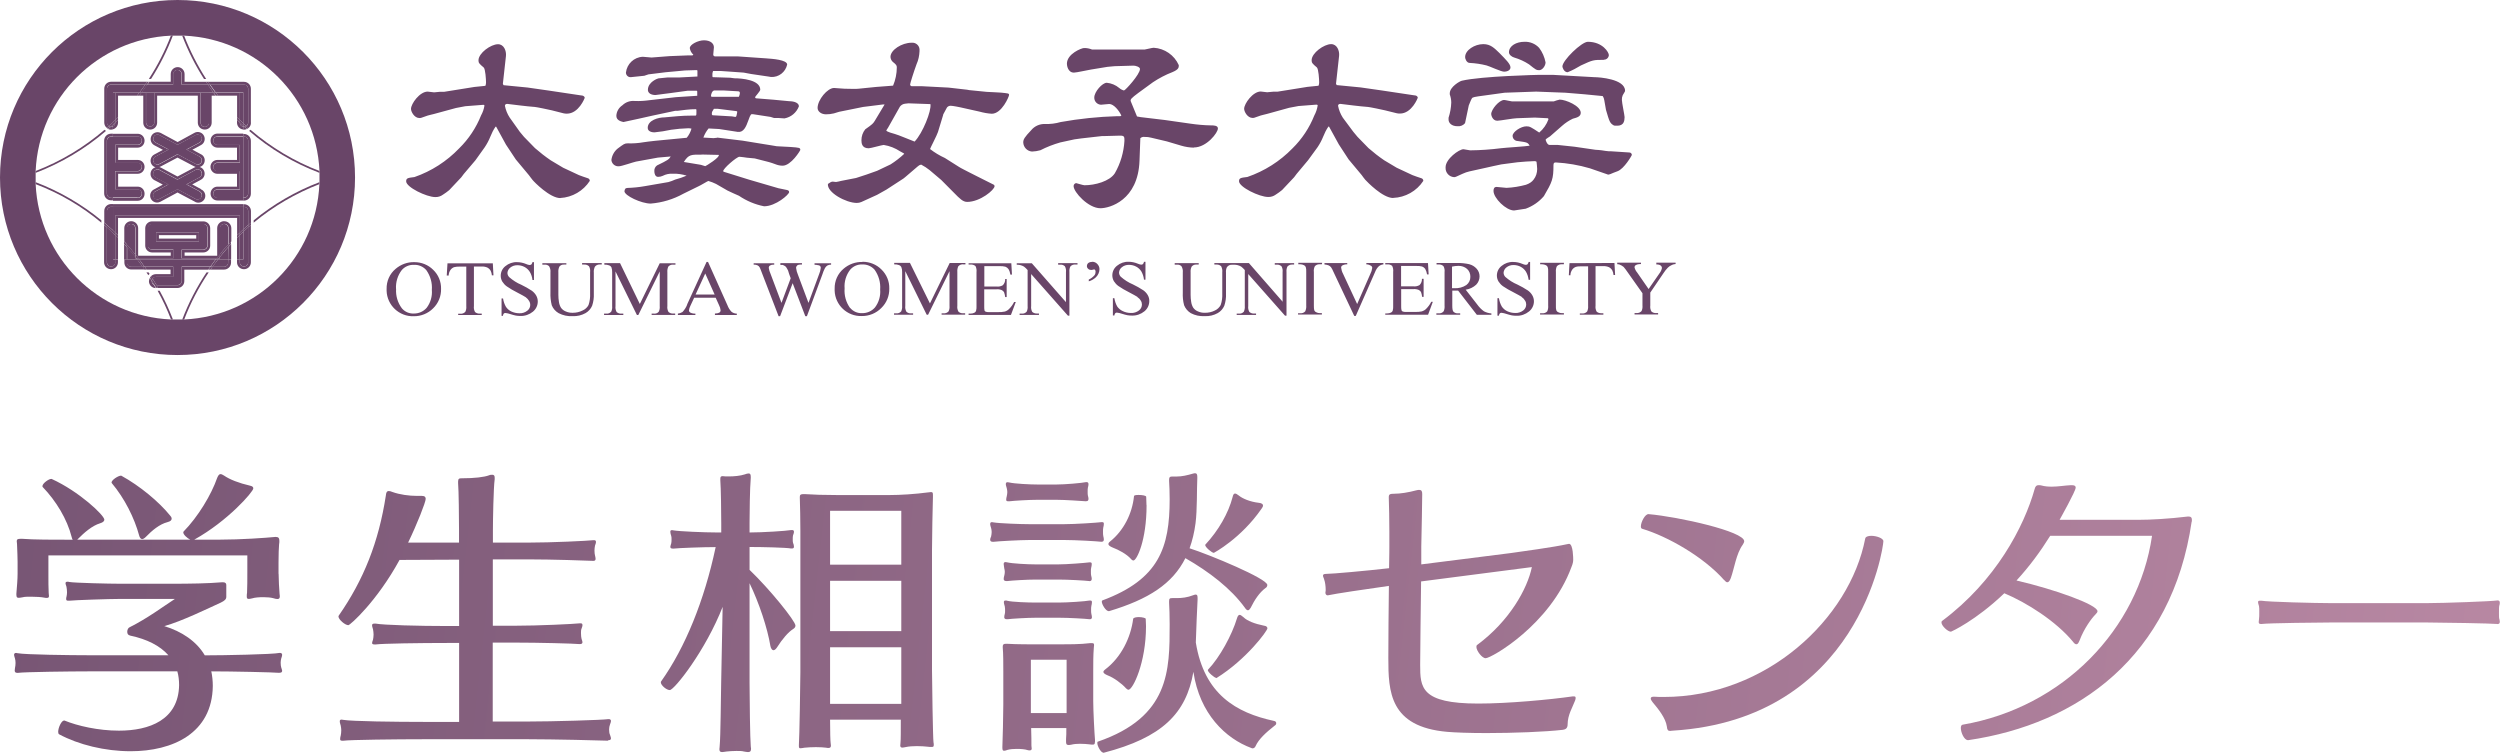 <?xml version="1.0" encoding="UTF-8"?><svg id="b" xmlns="http://www.w3.org/2000/svg" xmlns:xlink="http://www.w3.org/1999/xlink" viewBox="0 0 268.56 80.85"><defs><linearGradient id="d" x1="-3.2" y1="63.45" x2="283.39" y2="95.09" gradientUnits="userSpaceOnUse"><stop offset="0" stop-color="#775574"/><stop offset=".99" stop-color="#bb8aa5"/></linearGradient><linearGradient id="e" x1="-2.82" y1="60.03" x2="283.76" y2="91.67" xlink:href="#d"/><linearGradient id="f" x1="-2.46" y1="56.76" x2="284.12" y2="88.41" xlink:href="#d"/><linearGradient id="g" x1="-1.98" y1="52.47" x2="284.6" y2="84.12" xlink:href="#d"/><linearGradient id="h" x1="-1.54" y1="48.45" x2="285.04" y2="80.1" xlink:href="#d"/><linearGradient id="i" x1="-1.37" y1="46.88" x2="285.21" y2="78.52" xlink:href="#d"/><linearGradient id="j" x1="-.8" y1="41.77" x2="285.78" y2="73.41" xlink:href="#d"/><linearGradient id="k" x1="-.33" y1="37.51" x2="286.25" y2="69.15" xlink:href="#d"/></defs><g id="c"><g style="isolation:isolate;"><path d="M30.03,72.28c-.54-.06-5.18-.16-7.33-.16,.1,.48,.16,1.02,.16,1.57-.06,5.09-4.32,7.01-8.83,7.01-2.75,0-5.6-.7-7.68-1.82-.06-.03-.1-.13-.1-.26,0-.45,.35-1.22,.64-1.22h.03c1.41,.58,3.65,1.09,5.86,1.09,3.26,0,6.4-1.15,6.46-4.9,0-.51-.06-1.02-.19-1.47H9.52c-1.79,0-6.88,.06-7.58,.16h-.1c-.19,0-.26-.1-.26-.26,0-.06,.03-.16,.03-.26,.03-.13,.06-.35,.06-.54s-.03-.38-.06-.48c-.03-.13-.1-.29-.1-.38,0-.13,.06-.22,.22-.22,.03,0,.1,.03,.16,.03,.77,.16,5.79,.22,7.62,.22h8.58c-.9-1.02-2.3-1.73-4.1-2.11-.26-.06-.32-.22-.32-.42s.1-.42,.26-.48c1.92-.96,3.58-2.21,4.86-3.04h-5.89c-1.18,0-4.99,.13-5.44,.19h-.13c-.19,0-.22-.06-.22-.19,0-.06,0-.16,.03-.22,.03-.13,.06-.32,.06-.48,0-.22-.03-.45-.06-.61-.03-.13-.1-.26-.1-.38,0-.1,.06-.16,.22-.16,.03,0,.1,0,.19,.03,.51,.1,4.29,.19,5.5,.19h5.41c2.08,0,3.97-.03,5.5-.16h.1c.26,0,.35,.13,.35,.29v1.28c0,.26-.19,.42-.58,.61-1.34,.61-4.22,2.02-6.08,2.53,1.89,.58,3.46,1.63,4.35,3.14h.16c1.82,0,7.14-.1,7.87-.26h.06c.16,0,.22,.1,.22,.22,0,.1-.06,.26-.1,.38-.03,.13-.06,.29-.06,.45,0,.22,.03,.42,.06,.51,.03,.13,.1,.26,.1,.35,0,.13-.06,.22-.26,.22h-.06Zm-.1-10.62c0,.64,.06,1.54,.1,2.11,0,.1,.03,.19,.03,.26,0,.22-.06,.32-.26,.32-.1,0-.26-.03-.48-.1-.22-.06-.61-.1-1.02-.1-.45,0-.9,.03-1.22,.13-.16,.03-.26,.06-.35,.06-.19,0-.22-.1-.22-.26,0-.13,0-.26,.03-.42,.03-.51,.03-1.5,.03-2.18v-1.82H5.2v1.98c0,.7,0,1.63,.03,2.05,0,.13,.03,.22,.03,.32,0,.13-.03,.22-.22,.22-.1,0-.16,0-.29-.03-.29-.06-.86-.1-1.41-.1-.35,0-.7,0-.9,.06-.19,.03-.32,.06-.42,.06-.19,0-.26-.06-.26-.35v-.1c.06-.74,.13-1.54,.13-2.14v-1.28c0-.48-.03-1.06-.06-1.89,0-.13-.03-.22-.03-.29,0-.22,.06-.29,.42-.29h.16c1.18,.1,3.39,.1,5.44,.1-.06-.06-.1-.19-.13-.32-.48-1.89-1.66-3.84-3.1-5.34-.03-.03-.03-.06-.03-.1,0-.29,.67-.77,.93-.77h.06c2.94,1.34,5.66,3.9,5.66,4.38,0,.13-.13,.29-.45,.38-.86,.26-1.7,.99-2.4,1.7l-.06,.06h12.13c-.32-.16-.74-.54-.74-.77,0-.03,0-.06,.03-.1,1.54-1.57,2.98-3.94,3.62-5.79,.1-.22,.19-.38,.35-.38,.1,0,.22,.06,.38,.16,.61,.42,1.57,.8,2.82,1.09,.26,.06,.32,.16,.32,.29,0,.35-2.72,3.49-6.34,5.5h2.78c2.21,0,4.9-.19,5.92-.29h.06c.29,0,.38,.13,.38,.42,0,.1,0,.22-.03,.38-.03,.42-.06,.99-.06,1.92v1.22Zm-16.9-10.56c1.98,1.09,4.03,2.78,5.25,4.29,.06,.06,.16,.19,.16,.32,0,.16-.1,.29-.45,.38-.86,.22-1.66,.9-2.34,1.6-.16,.16-.29,.22-.38,.22-.16,0-.26-.16-.32-.38-.51-1.89-1.57-4-2.94-5.63t-.03-.06c0-.29,.74-.74,.99-.74h.06Z" style="fill:url(#d);"/><path d="M65.36,79.57c-.64-.03-5.95-.16-8.67-.16h-11.1c-2.98,0-8,.06-8.7,.16h-.13c-.19,0-.22-.06-.22-.19s.03-.26,.06-.35c.03-.16,.06-.35,.06-.58,0-.16-.03-.35-.06-.51-.03-.13-.1-.29-.1-.45,0-.1,.03-.19,.19-.19,.06,0,.13,.03,.19,.03,.86,.16,5.66,.22,8.7,.22h3.74v-8.48h-1.28c-2.88,0-6.98,.06-7.68,.16h-.13c-.19,0-.26-.06-.26-.16s.06-.22,.1-.35c.03-.16,.06-.35,.06-.54s-.03-.42-.06-.58c-.03-.13-.1-.29-.1-.42s.06-.19,.26-.19h.13c.83,.16,4.7,.26,7.68,.26h1.28v-7.13l-6.4,.03c-2.43,4.45-5.31,7.01-5.5,7.01-.35,0-1.06-.61-1.06-.93,0-.03,0-.06,.03-.1,2.69-3.87,4.29-7.9,5.06-12.9,.03-.32,.1-.48,.32-.48,.1,0,.22,.03,.38,.1,.8,.29,1.82,.42,2.62,.42h.54c.32,0,.42,.13,.42,.32,0,.35-.93,2.72-1.89,4.7h5.47v-1.34c0-1.18-.03-4.32-.1-5.06v-.16c0-.32,.13-.35,.38-.35,1.41,0,2.43-.13,2.94-.32,.13-.06,.26-.06,.35-.06,.19,0,.26,.1,.26,.32v.16c-.13,.93-.19,4.45-.19,5.47v1.34h3.74c2.59,0,6.46-.19,7.04-.26h.1c.13,0,.19,.06,.19,.19s-.06,.26-.1,.38c-.03,.16-.06,.35-.06,.54,0,.22,.03,.45,.06,.54,.03,.13,.06,.26,.06,.35,0,.13-.06,.22-.22,.22h-.06c-.61-.03-4.42-.16-6.98-.16h-3.78v7.13h2.3c2.59,0,6.46-.19,7.04-.26h.1c.13,0,.19,.06,.19,.19s-.06,.26-.1,.38c-.06,.13-.06,.32-.06,.48,0,.26,.03,.51,.06,.61,.03,.13,.1,.26,.1,.35,0,.13-.06,.22-.26,.22h-.06c-.61-.06-4.38-.16-6.98-.16h-2.34v8.48h3.68c2.75,0,8.13-.16,8.74-.26h.06c.16,0,.22,.1,.22,.19,0,.13-.06,.26-.1,.38-.06,.16-.1,.35-.1,.54,0,.22,.03,.45,.1,.58,.03,.13,.1,.26,.1,.38,0,.1-.06,.19-.22,.19h-.1Z" style="fill:url(#e);"/><path d="M77.65,65.14c-1.86,4.77-5.22,8.99-5.7,8.99-.35,0-.96-.51-.96-.83,0-.03,0-.06,.03-.1,2.59-3.65,4.64-8.67,5.86-14.43-1.34,0-4.03,.1-4.48,.16h-.13c-.19,0-.26-.06-.26-.19,0-.1,.06-.22,.1-.38,.03-.13,.03-.29,.03-.42s0-.26-.03-.35c-.06-.19-.1-.35-.1-.45,0-.13,.03-.19,.19-.19,.06,0,.13,.03,.19,.03,.54,.1,3.26,.22,4.61,.22h.48v-.93c0-.99-.03-3.9-.1-4.67v-.16c0-.22,.06-.29,.26-.29,.1,0,.19,.03,.32,.03h.32c.58,0,1.25-.06,1.73-.22,.16-.06,.29-.1,.42-.1,.16,0,.22,.1,.22,.38v.1c-.1,1.09-.13,3.94-.13,4.8v1.06h.03c1.34,0,3.9-.16,4.45-.26h.1c.13,0,.19,.06,.19,.19s-.06,.26-.1,.38c-.03,.1-.03,.26-.03,.42s0,.29,.03,.38c.06,.13,.1,.29,.1,.42s-.06,.19-.22,.19h-.1c-.51-.1-3.07-.16-4.42-.16h-.03v2.46c2.18,2.08,4.93,5.5,4.93,5.98,0,.13-.06,.26-.26,.38-.51,.32-1.15,1.06-1.73,1.98-.13,.19-.26,.29-.38,.29s-.26-.16-.32-.45c-.32-1.95-1.22-4.64-2.24-6.75v10.75c0,1.5,.06,6.08,.13,6.78,0,.1,.03,.16,.03,.26,0,.26-.1,.35-.32,.35-.13,0-.26-.03-.45-.06-.19-.06-.48-.06-.8-.06-.38,0-.8,.03-1.06,.06-.22,.03-.38,.06-.48,.06-.22,0-.29-.1-.29-.32,0-.06,.03-.19,.03-.32,.1-.99,.13-5.28,.16-6.75l.16-8.29Zm11.52,12.16c0,1.25,.03,2.34,.06,2.5,0,.1,.03,.19,.03,.29,0,.16-.06,.26-.26,.26-.06,0-.16,0-.26-.03-.22-.03-.64-.06-1.09-.06s-.93,.03-1.22,.06c-.19,.03-.32,.06-.45,.06-.1,0-.16-.03-.16-.22v-.13c.06-.64,.16-6.88,.16-7.81v-15.2c0-.83-.03-3.01-.06-3.55v-.1c0-.22,.1-.29,.38-.29h.16c.93,.06,2.02,.1,3.46,.1h5.63c1.18,0,2.75-.1,4.19-.29,.1,0,.19-.03,.26-.03,.19,0,.22,.06,.22,.32v.22c-.03,.77-.1,4.61-.1,5.66v12.96c0,1.02,.1,7.39,.16,7.71,.03,.13,.03,.22,.03,.29,0,.19-.06,.22-.22,.22-.13,0-.29,0-.48-.03-.26-.03-.67-.06-1.12-.06-.42,0-.86,.03-1.18,.1-.16,.03-.29,.06-.38,.06-.16,0-.22-.1-.22-.22,0-.1,.03-.22,.03-.38,.03-.22,.03-1.25,.03-2.4h-7.62Zm7.65-22.43h-7.65v5.79h7.65v-5.79Zm0,7.52h-7.65v5.41h7.65v-5.41Zm0,7.14h-7.65v6.08h7.65v-6.08Z" style="fill:url(#f);"/><path d="M118.32,58.2c-.51-.06-2.78-.19-3.97-.19h-3.78c-.93,0-3.36,.13-3.81,.19h-.13c-.19,0-.26-.1-.26-.22s.06-.26,.1-.35c.03-.16,.06-.32,.06-.48s-.03-.32-.06-.42c-.03-.13-.1-.29-.1-.42s.03-.22,.19-.22c.06,0,.13,.03,.19,.03,.54,.1,2.88,.19,3.84,.19h3.71c1.18,0,3.58-.16,4.03-.22h.06c.16,0,.19,.06,.19,.19s-.03,.26-.06,.38c-.03,.1-.03,.29-.03,.45,0,.19,0,.38,.03,.48,.03,.13,.06,.26,.06,.35,0,.16-.06,.26-.26,.26h-.03Zm-.7,21.5c0,.22-.06,.29-.22,.29-.1,0-.22,0-.38-.03-.22-.03-.64-.06-1.02-.06-.32,0-.67,.03-.93,.1-.13,.03-.22,.03-.29,.03-.22,0-.26-.13-.26-.35v-.29c.03-.26,.03-.7,.03-1.18h-3.78c.03,.77,.03,1.54,.03,1.89,0,.13,.03,.22,.03,.29,0,.13-.03,.22-.22,.22-.06,0-.13,0-.22-.03-.29-.1-.74-.13-1.18-.13-.35,0-.7,.03-.96,.1-.16,.06-.29,.1-.38,.1-.13,0-.19-.06-.19-.32v-.1c.03-.64,.1-3.39,.1-4.54v-3.58c0-.7,0-1.92-.06-2.56v-.1c0-.22,.1-.29,.32-.29h.19c.9,.06,2.59,.06,3.68,.06h1.76c1.02,0,2.43,0,3.42-.13h.22c.16,0,.22,.03,.22,.22,0,.1-.03,.19-.03,.32-.06,.77-.06,1.57-.06,2.43v3.26c0,.99,.13,3.52,.19,4.16v.22Zm-.61-17.28c-.48-.06-2.3-.16-3.3-.16h-2.46c-.9,0-2.59,.1-3.04,.16h-.1c-.22,0-.29-.1-.29-.22s.03-.26,.06-.35c.03-.13,.06-.26,.06-.42,0-.13-.03-.26-.06-.38,0-.13-.06-.29-.06-.45,0-.13,.03-.22,.22-.22,.03,0,.1,.03,.16,.03,.51,.13,2.21,.22,3.07,.22h2.4c.96,0,2.91-.16,3.36-.22h.06c.16,0,.19,.06,.19,.19s-.03,.26-.06,.38c-.03,.1-.03,.26-.03,.42,0,.19,0,.35,.03,.45,.03,.1,.06,.22,.06,.32,0,.16-.06,.26-.26,.26h-.03Zm.03,4.1c-.48-.06-2.27-.16-3.26-.16h-2.5c-.9,0-2.59,.1-3.04,.16h-.1c-.19,0-.26-.1-.26-.22s.03-.26,.06-.35c.03-.1,.03-.22,.03-.35s0-.29-.03-.45c-.03-.13-.1-.32-.1-.45s.03-.19,.19-.19c.06,0,.13,0,.19,.03,.51,.13,2.21,.19,3.07,.19h2.43c.96,0,2.88-.13,3.33-.22h.06c.16,0,.19,.06,.19,.19s-.03,.26-.06,.38c-.03,.1-.03,.29-.03,.45s0,.32,.03,.42c.03,.13,.06,.26,.06,.35,0,.13-.06,.22-.22,.22h-.06Zm-.38-12.67c-.48-.03-2.21-.16-3.2-.16h-1.98c-.93,0-2.59,.1-3.04,.16h-.13c-.19,0-.22-.06-.22-.19,0-.1,.03-.22,.06-.35,.03-.16,.06-.29,.06-.45,0-.13-.03-.29-.06-.42-.03-.13-.1-.29-.1-.42s.03-.22,.19-.22c.06,0,.13,.03,.19,.03,.51,.13,2.21,.22,3.07,.22h1.95c.93,0,2.78-.16,3.23-.26h.06c.13,0,.19,.1,.19,.22s-.03,.26-.06,.35c-.03,.1-.03,.29-.03,.45,0,.19,0,.35,.03,.45,.03,.1,.06,.22,.06,.32,0,.16-.06,.26-.22,.26h-.06Zm-2.08,17.02h-3.84v5.73h3.84v-5.73Zm3.94,9.98c-.26,0-.64-.7-.64-1.02,0-.1,0-.13,.06-.16,7.71-2.66,7.71-7.65,7.71-12.61,0-.93-.03-1.79-.06-2.3v-.16c0-.29,.06-.35,.35-.35h.48c.54,0,1.12-.06,1.79-.32,.1-.03,.16-.06,.22-.06,.19,0,.22,.13,.22,.38v.16c-.06,1.02-.13,2.94-.19,4.61,.9,5.57,4.35,7.55,8.38,8.42,.19,.03,.26,.13,.26,.26,0,.06-.03,.16-.13,.22-1.02,.8-1.76,1.5-2.08,2.21-.06,.16-.19,.26-.32,.26-.03,0-.1,0-.13-.03-2.78-1.02-5.57-3.68-6.24-8.19-.77,4.48-3.36,7.07-9.66,8.7h-.03Zm.58-15.2c-.32,0-.74-.74-.74-1.02,0-.06,.03-.13,.06-.13,6.11-2.27,7.23-5.7,7.23-10.88,0-.74-.03-1.44-.06-1.95v-.13c0-.29,.1-.35,.35-.35h.48c.54,0,1.12-.13,1.76-.32,.1-.03,.16-.03,.22-.03,.16,0,.22,.13,.22,.38v.16c-.06,1.12,0,3.36-.19,4.83-.13,.99-.35,1.89-.64,2.69,2.18,.7,8.35,3.26,8.35,3.94,0,.13-.06,.26-.22,.35-.61,.45-1.15,1.25-1.57,2.11-.1,.16-.19,.26-.29,.26s-.22-.1-.32-.26c-1.5-2.08-3.84-3.87-6.4-5.34-1.38,2.75-3.94,4.42-8.22,5.7h-.03Zm1.86,8.29c-.48-.54-1.34-1.15-1.95-1.38-.32-.13-.48-.26-.48-.38,0-.06,.06-.16,.19-.26,1.73-1.31,2.75-3.42,3.01-5.44,.03-.13,.32-.19,.61-.19,.35,0,.74,.1,.74,.19,0,.26,.03,.54,.03,.8,0,3.9-1.41,6.82-1.89,6.82-.06,0-.16-.06-.26-.16Zm2.21-19.68c0,3.81-1.06,5.95-1.41,5.95-.06,0-.16-.03-.26-.16-.48-.54-1.34-.99-1.95-1.22-.32-.13-.48-.26-.48-.38,0-.1,.06-.19,.19-.29,1.44-1.15,2.37-2.98,2.56-4.86,0-.1,.22-.13,.48-.13,.38,0,.8,.06,.83,.19,0,.29,.03,.58,.03,.9Zm6.3,4.26c1.44-1.54,2.5-3.42,2.94-5.12,.06-.26,.13-.38,.26-.38,.1,0,.22,.06,.42,.22,.38,.32,1.22,.67,2.11,.77,.35,.03,.48,.16,.48,.29,0,.1-.06,.22-.16,.35-2.21,3.2-5.12,4.74-5.12,4.74-.22,0-.93-.61-.93-.83v-.03Zm1.18,14.3c-.19,0-.9-.61-.9-.83,0-.03,.03-.06,.03-.06,1.25-1.31,2.56-3.71,3.1-5.5,.06-.22,.16-.38,.29-.38,.1,0,.22,.1,.42,.26,.38,.38,1.18,.7,2.18,.9,.29,.03,.38,.16,.38,.29,0,.26-2.24,3.33-5.47,5.34h-.03Z" style="fill:url(#g);"/><path d="M169.07,74.81c.13,0,.19,.03,.19,.16,0,.06,0,.16-.06,.29-.26,.7-.8,1.54-.8,2.56,0,.45-.26,.54-.51,.58-1.89,.22-5.34,.35-8.22,.35-1.79,0-3.39-.06-4.19-.13-6.21-.54-6.34-4.32-6.34-7.94,0-2.08,.03-5.22,.06-7.74-2.5,.35-5.89,.86-6.43,.99-.06,0-.1,.03-.13,.03-.19,0-.26-.16-.26-.29,0-.1,.03-.16,.03-.22v-.13c0-.32-.06-.8-.16-1.06-.03-.16-.13-.29-.13-.42s.1-.19,.35-.19c.64,0,4.22-.32,6.75-.61,.03-1.38,.03-2.3,.03-2.3v-1.6c0-1.41-.03-2.66-.06-3.65v-.1c0-.29,.13-.35,.58-.35,.64,0,1.5-.13,2.43-.38,.1-.03,.19-.03,.26-.03,.26,0,.32,.16,.32,.45,0,1.28-.06,3.33-.1,5.63v1.92l9.63-1.22c.93-.13,4.67-.64,6.08-.96,.06,0,.13-.03,.16-.03,.45,0,.45,1.6,.45,1.7,0,.19-.03,.42-.19,.8-2.27,6.18-8.61,9.79-9.22,9.79-.38,0-.99-.8-.99-1.22,0-.1,.03-.19,.1-.22,3.46-2.56,5.38-6.02,5.86-8.35l-11.9,1.54c-.03,3.07-.1,7.2-.1,8.96,0,2.43,.06,4.16,6.24,4.16,3.23,0,7.68-.42,10.14-.77h.13Z" style="fill:url(#h);"/><path d="M185.2,62.3c-2.18-2.46-6.02-4.67-8.8-5.5-.1-.03-.13-.13-.13-.26,0-.45,.45-1.34,.83-1.31,3.26,.29,10.27,1.86,10.27,2.91,0,.1-.06,.22-.16,.38-.7,.96-.9,2.53-1.28,3.58-.13,.35-.26,.45-.38,.45s-.22-.13-.35-.26Zm-7.55,12.54c.35,.03,.74,.03,1.09,.03,11.01,0,19.97-8.42,21.63-17.02,.03-.19,.32-.29,.64-.29,.58,0,1.31,.26,1.31,.58,0,.67-2.62,19.1-22.62,20.35-.13,0-.22,.03-.29,.03-.22,0-.32-.1-.35-.48-.13-.9-.9-1.86-1.54-2.62-.13-.16-.19-.29-.19-.38,0-.13,.1-.19,.26-.19h.06Z" style="fill:url(#i);"/><path d="M235.44,56.02c-2.11,14.49-12.19,21.76-24,23.49h-.03c-.42,0-.77-.83-.77-1.31,0-.19,.06-.32,.19-.35,10.78-1.86,18.88-10.24,20.35-20.29h-10.94c-1.06,1.7-2.24,3.3-3.62,4.8,4.03,.93,8.7,2.59,8.7,3.3,0,.1-.06,.19-.22,.35-.42,.42-1.22,1.5-1.7,2.78-.13,.32-.22,.42-.35,.42s-.26-.13-.35-.26c-1.82-2.21-4.99-4.22-7.39-5.22-3.07,2.94-5.7,4.13-5.73,4.13-.35,0-1.02-.64-1.02-.99,0-.1,.03-.16,.1-.19,5.73-4.29,8.77-10.08,9.92-14.18,.06-.22,.16-.38,.42-.38,.1,0,.19,0,.29,.03,.35,.1,.74,.13,1.12,.13,.7,0,1.41-.13,2.05-.16h.1c.32,0,.42,.1,.42,.26,0,.38-1.66,3.33-1.73,3.46h8.54c1.18,0,3.14-.1,5.22-.35h.1c.32,0,.35,.19,.35,.35v.19Z" style="fill:url(#j);"/><path d="M268.27,67.03c-.58-.06-6.05-.16-7.52-.16h-10.43c-.9,0-6.69,.06-7.36,.16h-.1c-.19,0-.22-.1-.22-.22,0-.1,.03-.19,.03-.29,.03-.13,.03-.48,.03-.8,0-.26,0-.48-.03-.61-.03-.13-.1-.29-.1-.42,0-.1,.03-.16,.19-.16h.16c.7,.13,5.86,.26,7.42,.26h10.4c1.7,0,6.98-.19,7.55-.29h.03c.16,0,.22,.1,.22,.26,0,.1-.03,.22-.06,.32-.03,.06-.03,.45-.03,.8,0,.26,0,.51,.03,.58,.03,.1,.06,.22,.06,.32,0,.16-.06,.26-.26,.26h-.03Z" style="fill:url(#k);"/></g><g><path d="M27.25,23.67v.25c2.11-1.75,4.5-3.15,7.06-4.14v-.21h0c-2.56,.98-4.94,2.36-7.06,4.1Z" style="fill:#694568;"/><path d="M22.19,29.26c-1.06,1.59-1.94,3.29-2.62,5.08h.21c.68-1.79,1.57-3.49,2.64-5.08h-.23Z" style="fill:#694568;"/><path d="M16.22,8.49c.94-1.47,1.73-3.03,2.35-4.67h-.21c-.62,1.63-1.42,3.19-2.37,4.66h.23Z" style="fill:#694568;"/><path d="M11.23,13.94c-2.2,1.89-4.7,3.39-7.4,4.43v.2c2.76-1.06,5.32-2.58,7.56-4.51-.06-.03-.11-.07-.16-.12Z" style="fill:#694568;"/><path d="M10.89,23.67c-2.12-1.74-4.5-3.12-7.06-4.1v.21c2.57,.98,4.95,2.38,7.06,4.14v-.25Z" style="fill:#694568;"/><path d="M16.93,31.23c.55,.99,1.03,2.02,1.44,3.09h.21c-.41-1.06-.88-2.09-1.43-3.09h-.22Z" style="fill:#694568;"/><path d="M15.96,29.26h-.23c.07,.1,.14,.2,.2,.3,.04-.05,.09-.1,.14-.14l-.11-.16Z" style="fill:#694568;"/><path d="M21.92,8.49h.23c-.95-1.47-1.74-3.03-2.37-4.66h-.21c.62,1.63,1.41,3.19,2.35,4.66Z" style="fill:#694568;"/><path d="M26.76,14.06c2.24,1.94,4.8,3.46,7.56,4.51h0v-.2c-2.71-1.04-5.21-2.54-7.41-4.43-.05,.04-.1,.08-.15,.12Z" style="fill:#694568;"/><path d="M19.07,0C8.54,0,0,8.54,0,19.07s8.54,19.07,19.07,19.07,19.07-8.54,19.07-19.07S29.61,0,19.07,0h0Zm15.24,19.78c-.35,7.88-6.65,14.18-14.53,14.54h-1.41c-7.88-.35-14.18-6.66-14.54-14.54v-.21h0v-1.2c.35-7.88,6.66-14.19,14.54-14.54h1.41c7.88,.35,14.18,6.66,14.54,14.54v1.2c0,.07,0,.14,0,.21h0Z" style="fill:#694568;"/><path d="M12.14,9.93h2.86c.2-.28,.41-.56,.6-.84h-3.66c-.25,0-.45,.2-.45,.45h0v3.65c0,.15,.08,.29,.21,.37l.44-.42v-3.2Z" style="fill:#694568;"/><path d="M22.82,28.66h1.24c.25,0,.45-.2,.45-.45h0v-.34h-1.09c-.2,.26-.4,.52-.59,.78Z" style="fill:#694568;"/><path d="M26.13,27.87h-.37v.3c0,.25,.2,.45,.45,.45s.45-.2,.45-.45v-3.76l-.52,.48v2.97Z" style="fill:#694568;"/><path d="M14.96,27.87c.2,.26,.39,.52,.56,.78h3.09v1.08h-1.86c-.15,0-.28,.08-.36,.2,.14,.23,.29,.46,.42,.69h2.26c.25,0,.45-.2,.45-.45h0v-1.53h3.08c.19-.27,.38-.52,.56-.78H14.96Z" style="fill:#694568;"/><path d="M11.49,22.67v1.51c.22,.19,.43,.38,.65,.56v-2.52h-.2c-.25,0-.45,.2-.45,.45Z" style="fill:#694568;"/><path d="M11.89,13.62h.04c.07,0,.14-.02,.2-.05v-.19c-.08,.08-.16,.16-.24,.24Z" style="fill:#694568;"/><path d="M11.49,15.12v5.68c0,.25,.2,.45,.45,.45h.2v-6.57h-.2c-.25,0-.45,.2-.45,.45h0Z" style="fill:#694568;"/><path d="M26.13,13.61s.05,0,.08,0h.05l-.12-.12v.12Z" style="fill:#694568;"/><path d="M26.66,20.79v-5.68c0-.25-.2-.45-.45-.45h-.08v6.57h.08c.25,0,.45-.2,.45-.45h0Z" style="fill:#694568;"/><path d="M26.66,24.18v-1.51c0-.25-.2-.45-.45-.45h-.08v2.42c.17-.16,.35-.32,.52-.47Z" style="fill:#694568;"/><path d="M22.92,9.93c-.21-.28-.4-.56-.6-.84h-2.82v-1.13c0-.25-.2-.45-.45-.45s-.45,.2-.45,.45v1.13h-2.81c-.19,.28-.39,.56-.59,.84h7.71Z" style="fill:#694568;"/><path d="M26.13,9.93v3.31l.32,.3c.13-.08,.2-.22,.2-.37v-3.65c0-.25-.2-.45-.45-.45h-3.64c.19,.28,.39,.56,.6,.84h2.96Z" style="fill:#694568;"/><path d="M12.14,25.02l-.65-.6v3.76c0,.25,.2,.45,.45,.45,.25,0,.45-.2,.45-.45v-.3h-.24v-2.86Z" style="fill:#694568;"/><path d="M13.63,27.87v.34c0,.25,.2,.45,.45,.45h1.24c-.19-.27-.39-.52-.56-.78h-1.12Z" style="fill:#694568;"/><path d="M16.31,30.19c0,.17,.1,.33,.26,.4l-.25-.42v.02Z" style="fill:#694568;"/><path d="M23.18,27.87c-.2,.26-.39,.52-.56,.78h.23c.19-.27,.39-.52,.56-.78h-.23Z" style="fill:#694568;"/><path d="M26.13,24.9l.52-.48v-.24c-.17,.15-.35,.3-.52,.47v.25Z" style="fill:#694568;"/><path d="M15.24,9.93c.2-.28,.4-.56,.59-.84h-.23c-.19,.28-.39,.56-.6,.84h.24Z" style="fill:#694568;"/><path d="M12.14,13.13l-.44,.42c.06,.04,.13,.06,.2,.07,.08-.08,.16-.16,.24-.23v-.26Z" style="fill:#694568;"/><path d="M14.73,27.87c.2,.26,.4,.52,.56,.78h.23c-.19-.27-.39-.52-.56-.78h-.23Z" style="fill:#694568;"/><path d="M12.14,24.76c-.21-.2-.43-.39-.65-.56v.24l.65,.6v-.28Z" style="fill:#694568;"/><path d="M16.32,30.17l.25,.42c.06,.03,.12,.04,.19,.05h.06c-.14-.24-.28-.46-.42-.69-.05,.07-.08,.15-.08,.23Z" style="fill:#694568;"/><path d="M22.92,9.93h.21c-.21-.28-.41-.56-.6-.84h-.23c.22,.28,.41,.56,.62,.84Z" style="fill:#694568;"/><path d="M26.13,13.5l.12,.12c.07,0,.14-.03,.2-.07l-.32-.3v.26Z" style="fill:#694568;"/><path d="M12.14,9.93v3.2l.24-.24v-2.91h2.57l.04-.05h-2.86Z" style="fill:#694568;"/><path d="M23.62,27.77h-.12l-.08,.11h1.09v-1.33c-.3,.34-.6,.7-.89,1.06v.16Z" style="fill:#694568;"/><path d="M26.13,24.9l-.37,.35v2.62h.37v-2.97Z" style="fill:#694568;"/><path d="M21.44,20.57l-1.42-.76,1.42-.76c.1-.06,.18-.15,.21-.27,.07-.23-.06-.49-.29-.56,0,0,0,0-.01,0l-.15-.04-.19,.07-1.95,1.05-1.94-1.04-.09-.03-.11-.04-.15,.04c-.11,.04-.21,.11-.27,.22-.03,.06-.05,.14-.05,.21,0,.04,0,.09,0,.13,.03,.11,.11,.21,.22,.27l1.42,.76-1.42,.76c-.11,.06-.19,.15-.22,.27,0,.04,0,.09,0,.13,0,.07,.02,.14,.05,.21,.06,.11,.15,.19,.27,.22,.11,.03,.24,.02,.34-.03l1.96-1.04,1.95,1.04c.22,.11,.49,.03,.6-.19,.06-.1,.07-.23,.03-.34-.03-.11-.11-.21-.21-.27Z" style="fill:#694568;"/><path d="M24.07,24.06c-.25,0-.45,.2-.45,.45,0,0,0,0,0,0v2.82c.29-.36,.56-.7,.89-1.04v-1.78c0-.25-.19-.45-.44-.45,0,0,0,0,0,0Z" style="fill:#694568;"/><path d="M23.36,14.67c-.25,0-.45,.2-.45,.45,0,.25,.2,.45,.45,.45h2.4v1.93h-2.4c-.25,0-.45,.2-.45,.45s.2,.45,.45,.45h2.4v1.97h-2.4c-.25,0-.45,.2-.45,.45s.2,.45,.45,.45h2.77v-6.58h-2.77Z" style="fill:#694568;"/><path d="M25.76,13.15v.03c0,.21,.16,.4,.37,.43v-.11l-.37-.35Z" style="fill:#694568;"/><path d="M14.78,21.24c.25,0,.45-.2,.45-.45s-.2-.45-.45-.45h-2.4v-1.97h2.4c.25,0,.45-.2,.45-.45,0-.25-.2-.45-.45-.45h-2.4v-1.92h2.4c.25,0,.45-.2,.45-.45,0-.25-.2-.45-.45-.45h-2.65v6.57h2.65Z" style="fill:#694568;"/><path d="M23.18,27.87l.08-.11h-3.75v-.95h2.31c.25,0,.45-.2,.45-.45h0v-1.86c0-.25-.2-.45-.45-.45h-5.5c-.25,0-.45,.19-.45,.44,0,0,0,0,0,0v1.86c0,.25,.2,.45,.45,.45,0,0,0,0,0,0h2.3v.95h-3.74l.08,.11h8.22Zm-6.41-1.92v-.99h4.6v.99h-4.6Z" style="fill:#694568;"/><path d="M15.19,9.98h.5v3.2c.03,.25,.25,.43,.5,.4,.21-.02,.37-.19,.4-.4v-3.2h4.97v3.2c0,.25,.2,.45,.45,.45s.45-.2,.45-.45v-3.2h.51l-.04-.05h-7.69l-.05,.05Z" style="fill:#694568;"/><path d="M12.14,13.58c.15-.08,.24-.23,.24-.39v-.03l-.24,.24v.19Z" style="fill:#694568;"/><path d="M14.52,24.51c0-.25-.2-.45-.45-.45-.25,0-.45,.2-.45,.45h0v1.76c.3,.34,.6,.68,.89,1.04v-2.8Z" style="fill:#694568;"/><path d="M12.38,25v-1.86h13.38v1.86l.37-.35v-2.42H12.14v2.53l.24,.24Z" style="fill:#694568;"/><path d="M16.93,17.69l.19-.08,1.94-1.04,1.95,1.04,.08,.04,.1,.04,.15-.04c.24-.07,.38-.31,.31-.55,0,0,0,0,0-.01-.03-.11-.11-.21-.21-.27l-1.42-.76,1.43-.76c.1-.06,.18-.15,.21-.27,.08-.23-.05-.49-.29-.56,0,0,0,0-.01,0-.11-.03-.23-.02-.34,.03l-1.95,1.05-1.94-1.04c-.22-.12-.49-.04-.61,.18-.03,.07-.05,.14-.05,.21,0,.04,0,.09,0,.13,.04,.11,.12,.21,.22,.27l1.42,.76-1.42,.76c-.15,.08-.24,.23-.24,.39,0,.07,.02,.14,.05,.21,.06,.11,.16,.19,.27,.22l.15,.04Z" style="fill:#694568;"/><path d="M25.76,9.98v2.91l.37,.35v-3.31h-3l.04,.05h2.59Z" style="fill:#694568;"/><path d="M12.14,27.87h.24v-2.62l-.24-.23v2.86Z" style="fill:#694568;"/><path d="M14.67,27.77h-.12v-.16c-.29-.36-.56-.71-.89-1.06v1.33h1.07l-.06-.11Z" style="fill:#694568;"/><path d="M26.13,24.65l-.37,.35v.25l.37-.35v-.25Z" style="fill:#694568;"/><path d="M23.42,27.87l.08-.11h-.24l-.08,.11h.24Z" style="fill:#694568;"/><path d="M23.62,27.61c.29-.36,.56-.72,.89-1.06v-.28c-.3,.34-.6,.68-.89,1.04v.3Z" style="fill:#694568;"/><path d="M12.14,13.13v.26l.24-.24v-.26l-.24,.24Z" style="fill:#694568;"/><path d="M14.99,9.93l-.04,.05h.24l.05-.05h-.24Z" style="fill:#694568;"/><path d="M12.14,25.02l.24,.23v-.25l-.24-.24v.26Z" style="fill:#694568;"/><path d="M14.52,27.31c-.29-.36-.56-.7-.89-1.04v.28c.3,.35,.6,.7,.89,1.06v-.3Z" style="fill:#694568;"/><path d="M14.73,27.87h.24l-.08-.11h-.21l.06,.11Z" style="fill:#694568;"/><path d="M26.13,13.24l-.37-.35v.26l.37,.35v-.26Z" style="fill:#694568;"/><path d="M23.2,9.98l-.06-.05h-.24l.04,.05h.26Z" style="fill:#694568;"/><path d="M11.49,13.18v-3.65c0-.25,.2-.45,.45-.45h3.66l.21-.3h-3.87c-.41,0-.74,.33-.74,.74h0v3.65c0,.22,.1,.43,.27,.56l.24-.2c-.13-.08-.21-.21-.21-.36Z" style="fill:#694568;"/><path d="M26.66,28.18c0,.25-.2,.45-.45,.45s-.45-.2-.45-.45v-.3h-.3v.3c0,.41,.33,.74,.75,.74,.41,0,.74-.33,.74-.74v-4.01l-.3,.25v3.76Z" style="fill:#694568;"/><path d="M24.51,28.21c0,.25-.2,.45-.45,.45h-1.24l-.2,.3h1.44c.41,0,.75-.32,.76-.73,0,0,0-.01,0-.02v-.34h-.3l-.02,.34Z" style="fill:#694568;"/><path d="M26.21,22.23c.25,0,.45,.2,.45,.45h0v1.51l.3-.26v-1.25c0-.41-.33-.74-.74-.74h-.08v.3h.08Z" style="fill:#694568;"/><path d="M11.93,21.24c-.25,0-.45-.2-.45-.45h0v-5.68c0-.25,.2-.45,.45-.45h.2v-.3h-.2c-.41,0-.74,.33-.74,.74v5.68c0,.41,.33,.74,.74,.74h.2v-.3h-.2Z" style="fill:#694568;"/><path d="M11.49,22.67c0-.25,.2-.45,.45-.45h.2v-.3h-.2c-.41,0-.74,.33-.74,.74v1.25c.1,.08,.2,.17,.3,.26v-1.51Z" style="fill:#694568;"/><path d="M19.52,28.66v1.53c0,.25-.2,.45-.45,.45h-2.26c.06,.1,.11,.2,.16,.3h2.09c.41,0,.74-.33,.74-.74v-1.23h2.57l.21-.3h-3.08Z" style="fill:#694568;"/><path d="M26.21,13.63s-.05,0-.08,0v.3h.08c.11,0,.21-.03,.31-.07l-.27-.23h-.05Z" style="fill:#694568;"/><path d="M26.21,14.67c.25,0,.45,.2,.45,.45h0v5.68c0,.25-.2,.45-.45,.45h-.08v.3h.08c.41,0,.74-.33,.74-.74v-5.68c0-.41-.33-.74-.74-.74h-.08v.3h.08Z" style="fill:#694568;"/><path d="M18.62,9.09v-1.13c0-.25,.2-.45,.45-.45s.45,.2,.45,.45v1.13h2.82l-.2-.3h-2.31v-.83c0-.41-.33-.75-.74-.75-.41,0-.75,.33-.75,.74h0v.83h-2.3c-.06,.1-.14,.2-.2,.3h2.8Z" style="fill:#694568;"/><path d="M16.76,29.74h1.86v-1.08h-3.07l.2,.3h2.57v.49h-1.57c-.2,0-.39,.08-.53,.22l.17,.28c.08-.12,.21-.2,.36-.2Z" style="fill:#694568;"/><path d="M11.93,13.63h-.04l-.27,.23c.1,.05,.2,.07,.31,.07,.07,0,.14-.01,.2-.03v-.32c-.06,.03-.13,.04-.2,.05Z" style="fill:#694568;"/><path d="M26.95,13.18v-3.65c0-.41-.33-.74-.74-.74h-3.87l.21,.3h3.66c.25,0,.45,.2,.45,.45h0v3.65c0,.15-.08,.29-.2,.37l.23,.2c.17-.14,.27-.35,.27-.57Z" style="fill:#694568;"/><path d="M14.11,28.66c-.25,0-.45-.2-.45-.45h0v-.34h-.3v.34c0,.41,.33,.74,.74,.74h1.44l-.2-.3h-1.24Z" style="fill:#694568;"/><path d="M12.38,28.18c0,.25-.2,.45-.45,.45-.25,0-.45-.2-.45-.45v-3.76l-.3-.25v4.01c0,.41,.33,.74,.75,.74,.41,0,.74-.33,.74-.74v-.3h-.3v.3Z" style="fill:#694568;"/><path d="M16.31,30.19h0c-.07-.11-.14-.23-.21-.34-.06,.11-.09,.23-.1,.36,0,.41,.33,.74,.74,.74h0l-.2-.34c-.15-.08-.25-.24-.24-.42Z" style="fill:#694568;"/><path d="M22.6,28.66l-.21,.3h.23l.2-.3h-.23Z" style="fill:#694568;"/><path d="M26.66,24.42l.3-.25v-.25l-.3,.26v.24Z" style="fill:#694568;"/><path d="M15.8,9.09c.07-.1,.14-.2,.2-.3h-.2l-.21,.3h.21Z" style="fill:#694568;"/><path d="M11.7,13.54l-.24,.2s.1,.08,.16,.1l.27-.23c-.07,0-.14-.03-.2-.07Z" style="fill:#694568;"/><path d="M16.76,30.63c-.06,0-.13-.02-.19-.05l.2,.34h.21c-.06-.1-.11-.2-.16-.3h-.06Z" style="fill:#694568;"/><path d="M11.49,24.18c-.1-.09-.2-.17-.3-.26v.25l.3,.25v-.24Z" style="fill:#694568;"/><path d="M16.4,29.94l-.17-.28c-.05,.05-.09,.11-.12,.17,.07,.11,.14,.23,.21,.34,0-.08,.03-.16,.08-.23Z" style="fill:#694568;"/><path d="M15.32,28.66l.2,.3h.23l-.2-.3h-.23Z" style="fill:#694568;"/><path d="M26.26,13.62l.27,.23c.06-.02,.11-.06,.16-.1l-.23-.21c-.06,.04-.13,.07-.2,.08Z" style="fill:#694568;"/><path d="M22.57,9.09l-.21-.3h-.23l.2,.3h.23Z" style="fill:#694568;"/><path d="M12.38,12.89c.1-.1,.2-.19,.3-.29v-2.32h2.04l.23-.3h-2.57v2.91Z" style="fill:#694568;"/><path d="M25.76,25.25l-.3,.29v2.34h.3v-2.62Z" style="fill:#694568;"/><path d="M23.62,27.77v-.16l-.12,.16h.12Z" style="fill:#694568;"/><path d="M24.51,27.87h.32v-1.65l-.3,.32-.02,1.33Z" style="fill:#694568;"/><rect x="12.14" y="21.93" width="13.99" height=".3" style="fill:#694568;"/><path d="M15.53,20.79c0-.41-.33-.74-.74-.74h-2.1v-1.38h2.1c.41,0,.74-.33,.74-.75,0-.41-.33-.74-.74-.74h-2.1v-1.32h2.1c.41,0,.74-.33,.74-.75,0-.41-.33-.74-.74-.74h-2.65v.3h2.65c.25,0,.45,.2,.45,.45,0,.25-.2,.45-.45,.45h-2.4v1.93h2.4c.25,0,.45,.2,.45,.45s-.2,.45-.45,.45h-2.4v1.97h2.4c.25,0,.45,.2,.45,.45s-.2,.45-.45,.45h-2.65v.3h2.65c.41,0,.74-.33,.74-.74,0,0,0,0,0-.01Z" style="fill:#694568;"/><path d="M21.58,20.31l-.93-.5,.93-.5c.37-.19,.51-.64,.32-1-.09-.18-.26-.32-.45-.37,.19-.05,.36-.18,.45-.36,.2-.36,.07-.81-.29-1,0,0,0,0-.01,0l-.93-.5,.93-.5c.36-.19,.5-.65,.3-1.01-.19-.36-.65-.5-1.01-.3h0l-1.81,.99-1.8-.97c-.36-.19-.82-.06-1.01,.3-.19,.36-.06,.82,.3,1.01h0l.93,.5-.93,.5c-.36,.19-.5,.65-.31,1.01,0,0,0,0,0,0,.09,.18,.26,.31,.45,.36-.4,.11-.62,.53-.51,.92,.06,.19,.19,.35,.36,.45l.93,.49-.93,.51c-.37,.17-.54,.62-.36,.99,.17,.37,.62,.54,.99,.36,.03-.01,.05-.03,.08-.04l1.8-.97,1.81,.96c.34,.24,.8,.15,1.04-.18s.15-.8-.18-1.04c-.05-.03-.1-.06-.15-.08Zm-5.08-2.88c-.03-.06-.05-.14-.05-.21,0-.17,.09-.32,.24-.39l1.42-.76-1.42-.76c-.1-.06-.18-.15-.22-.27,0-.04,0-.09,0-.13,0-.07,.02-.15,.05-.21,.12-.22,.39-.3,.61-.18l1.94,1.04,1.95-1.04c.1-.06,.23-.07,.34-.03,.24,.07,.37,.32,.3,.55,0,0,0,0,0,.01-.04,.11-.11,.21-.21,.27l-1.42,.76,1.43,.75c.1,.06,.18,.15,.21,.27,.07,.23-.06,.49-.29,.56,0,0,0,0-.01,0l-.15,.04-.1-.04-.08-.04-1.95-1.04-1.94,1.04-.19,.08-.15-.04c-.12-.03-.21-.11-.27-.22h-.02Zm4.51,.51s-.1,.04-.14,.06l-1.8,.96-1.8-.96s-.1-.05-.15-.06c.05-.01,.1-.03,.15-.06l1.8-.95,1.81,.95s.09,.04,.14,.06h0Zm.6,3.24c-.12,.22-.39,.3-.6,.19l-1.94-1.05-1.94,1.04c-.11,.06-.23,.07-.34,.03-.11-.03-.21-.11-.27-.22-.03-.06-.05-.14-.05-.21,0-.04,0-.09,0-.13,.03-.11,.11-.21,.22-.27l1.42-.76-1.42-.76c-.11-.06-.19-.15-.22-.27,0-.04,0-.09,0-.13,0-.07,.02-.14,.05-.21,.06-.11,.16-.18,.27-.22l.15-.04,.1,.04,.09,.03,1.94,1.04,1.95-1.04,.19-.07,.15,.04c.24,.07,.38,.31,.31,.55,0,0,0,0,0,.01-.03,.11-.11,.21-.21,.27l-1.42,.76,1.42,.76c.1,.06,.18,.15,.21,.27,.03,.11,.02,.23-.03,.34h0Z" style="fill:#694568;"/><path d="M21.37,24.96h-4.6v.99h4.6v-.99Zm-.29,.67h-4.01v-.37h4.01v.37Z" style="fill:#694568;"/><path d="M12.68,13.18v-.31l-.3,.28v.03c0,.17-.09,.32-.24,.39v.32c.32-.09,.54-.38,.54-.71Z" style="fill:#694568;"/><path d="M25.76,13.18v-.03l-.3-.28v.31c0,.38,.29,.7,.67,.73v-.3c-.21-.03-.37-.22-.37-.43Z" style="fill:#694568;"/><path d="M22.45,9.98v3.2c0,.25-.2,.45-.45,.45s-.45-.2-.45-.45v-3.2h-4.97v3.2c-.03,.25-.25,.43-.5,.4-.21-.02-.37-.19-.4-.4v-3.2h-.5l-.23,.3h.44v2.9c0,.41,.33,.74,.75,.74,.41,0,.74-.33,.74-.74v-2.9h4.37v2.9c0,.41,.33,.74,.75,.74,.41,0,.74-.33,.74-.74v-2.9h.43l-.23-.3h-.51Z" style="fill:#694568;"/><path d="M12.38,23.13v1.86l.3,.28v-1.86h12.79v1.86l.3-.28v-1.86H12.38Z" style="fill:#694568;"/><path d="M24.07,23.76c-.41,0-.74,.34-.74,.75v2.96h-3.5v-.35h2.01c.41,0,.74-.33,.74-.74v-1.86c0-.41-.33-.74-.74-.74h-5.5c-.41,0-.74,.33-.74,.74v1.86c0,.41,.33,.74,.74,.74h2v.35h-3.5v-2.96c0-.41-.33-.75-.74-.75s-.75,.33-.75,.74h0v1.45c.1,.11,.2,.21,.3,.32v-1.76c0-.25,.2-.45,.45-.45,.25,0,.45,.2,.45,.45h0v2.82c.12,.15,.24,.3,.36,.46h3.74v-.97h-2.3c-.25,0-.45-.19-.45-.44,0,0,0,0,0,0v-1.86c0-.25,.2-.45,.45-.45,0,0,0,0,0,0h5.5c.25,0,.45,.2,.45,.45h0v1.86c0,.25-.2,.45-.45,.45h-2.31v.95h3.75c.12-.15,.23-.31,.36-.46v-2.82c0-.25,.2-.45,.45-.45s.45,.2,.45,.45h0v1.76c.1-.11,.2-.21,.3-.32v-1.42c0-.41-.33-.75-.74-.75Z" style="fill:#694568;"/><path d="M22.62,15.12c0,.41,.33,.74,.74,.74h2.1v1.32h-2.1c-.41,0-.75,.33-.75,.74s.33,.75,.74,.75h2.11v1.38h-2.1c-.41,0-.74,.33-.74,.75,0,.41,.33,.74,.74,.74h2.77v-.3h-2.77c-.25,0-.45-.2-.45-.45s.2-.45,.45-.45h2.4v-1.97h-2.4c-.25,0-.45-.2-.45-.45,0-.25,.2-.45,.45-.45h2.4v-1.92h-2.4c-.25,0-.45-.2-.45-.45,0-.25,.2-.45,.45-.45h2.77v-.3h-2.77c-.41,0-.74,.33-.74,.74h0Z" style="fill:#694568;"/><path d="M23.2,9.98l.23,.3h2.04v2.33l.3,.28v-2.91h-2.57Z" style="fill:#694568;"/><path d="M13.63,26.55l-.3-.32v1.65h.3v-1.33Z" style="fill:#694568;"/><path d="M12.38,25.25v2.62h.3v-2.34l-.3-.29Z" style="fill:#694568;"/><path d="M14.52,27.77h.15l-.12-.16-.03,.16Z" style="fill:#694568;"/><path d="M25.76,25.25v-.25l-.3,.28v.26l.3-.29Z" style="fill:#694568;"/><path d="M24.51,26.27v.28l.3-.32v-.27c-.1,.11-.2,.21-.3,.32Z" style="fill:#694568;"/><path d="M23.62,27.61v-.3c-.12,.15-.24,.3-.36,.46h.24l.12-.16Z" style="fill:#694568;"/><path d="M14.95,9.98l-.23,.3h.24l.23-.3h-.24Z" style="fill:#694568;"/><path d="M12.38,12.89v.26l.3-.28v-.27c-.1,.1-.2,.19-.3,.29Z" style="fill:#694568;"/><path d="M13.63,26.27c-.1-.11-.2-.21-.3-.32v.27l.3,.32v-.28Z" style="fill:#694568;"/><path d="M14.67,27.77h.24c-.12-.15-.23-.31-.36-.46v.3l.12,.16Z" style="fill:#694568;"/><path d="M12.38,25v.25l.3,.29v-.26l-.3-.28Z" style="fill:#694568;"/><path d="M25.47,12.61v.26l.3,.28v-.26l-.3-.28Z" style="fill:#694568;"/><path d="M23.2,9.98h-.24l.23,.3h.24l-.23-.3Z" style="fill:#694568;"/><path d="M179.9,28.38c-.12,.01-.23,.04-.33,.1-.15,.06-.29,.16-.4,.27-.17,.17-.32,.36-.45,.56l-1.44,2.12v1.39c-.03,.22,.01,.44,.12,.64,.15,.13,.34,.19,.53,.17h.19v.15h-2.53v-.15h.21c.2,.02,.4-.06,.54-.21,.09-.19,.12-.39,.1-.6v-1.32l-1.64-2.32c-.12-.18-.25-.35-.39-.51-.13-.1-.27-.19-.43-.25-.08-.03-.17-.04-.25-.04v-.16h2.55v.15h-.14c-.13,0-.26,.03-.38,.09-.11,.05-.18,.15-.17,.27,.05,.2,.14,.38,.27,.53l1.24,1.79,1.17-1.69c.13-.16,.22-.36,.26-.56,0-.07-.02-.14-.06-.2-.05-.06-.11-.11-.18-.14-.11-.04-.23-.06-.36-.05v-.19h2.07v.15h-.1Zm-7.23-9.65l-1.88-.65c-1.19-.35-2.42-.56-3.66-.63-.16,0-.25,.05-.25,.29,0,1.5-.14,1.81-1.03,3.33-.52,.61-1.19,1.07-1.95,1.35-.05,0-1.18,.19-1.25,.19-.87,0-2.21-1.33-2.21-2.1,0-.21,.05-.43,.33-.43,.16,0,.92,.1,1.07,.1,.7-.03,1.4-.15,2.08-.33q.56-.19,.83-.56c.25-.32,.38-.72,.38-1.13,0-.29-.05-.52-.07-.79-.07-.04-.15-.07-.23-.06-.29,0-1.5,.08-1.81,.12l-1.75,.23c-.27,.04-1.47,.33-1.69,.37l-1.72,.38c-.25,.06-.5,.14-.73,.25-.72,.33-.78,.37-.92,.37-.54-.03-.95-.49-.92-1.03,0,0,0-.02,0-.03,0-.9,1.45-1.94,1.92-1.94,.11,0,.6,.12,.72,.12,1.11-.01,2.23-.09,3.33-.23,.47-.06,2.64-.19,3.06-.27-.2-.36-.29-.36-1.27-.5-.31,0-.56-.25-.56-.56,0-.43,.9-1.02,1.48-1.02,.36,0,.47,.07,1.38,.67,.45-.38,.79-.87,.99-1.42,0-.05,0-.07-.07-.12l-1.39-.07-1.94,.07c-.34,0-1.81,.27-2.1,.27-.51,0-.65-.6-.65-.71,0-.5,.85-1.52,1.39-1.52,.14,0,.72,.15,.83,.15h4.51c.2-.08,.41-.14,.63-.19,.63,0,2.26,.67,2.26,1.42,0,.42-.45,.52-.85,.63-.42,.2-.81,.46-1.16,.77l-1.29,1.13c-.07,.06-.47,.27-.47,.36s.18,.56,.41,.56h.89l1.79,.19,2.26,.33c.09,0,.6,.04,.69,.06s.63,.1,.74,.1h.22l1.99,.13c.15,0,.27,.12,.27,.27,0,.04-.83,1.5-1.55,1.75s-.87,.41-1.07,.34Zm1.56-7.99c0,.29,.29,1.65,.29,1.84,0,.98-.6,.95-1.13,.91-.45-.25-.49-.39-.87-1.69-.05-.19-.17-1.1-.24-1.27-.03-.07-.07-.14-.11-.21l-1.95-.19-2.05-.17-3.15-.12-3.39,.12-2.1,.29c-1.21,.16-1.32,.19-1.41,.31s-.32,.73-.34,.77l-.4,1.9c-.2,.24-.5,.36-.81,.33-.64,0-.96-.36-.96-.71,0-.07,0-.14,0-.2,.17-.53,.27-1.07,.29-1.63,0-.3-.06-.6-.16-.88v-.12c0-.69,1.09-1.31,1.3-1.35,2.14-.5,8.25-.63,8.31-.63h1.46l4.47,.25c.51,0,3.29,.19,3.29,1.46,0,.04,0,.08-.25,.48-.07,.16-.1,.33-.09,.5Zm-1.94-4.31c-1.13,0-1.16,0-2.46,.6-.46,.28-.93,.53-1.43,.73-.4,0-.56-.52-.56-.62,0-.65,2.06-2.65,2.73-2.65,1.59,0,2.26,1.13,2.26,1.43-.02,.28-.25,.5-.53,.49h0Zm-6.95,1.11c-.29,0-.38-.06-1.09-.63-.49-.32-1.02-.56-1.59-.73-.23-.06-.56-.29-.56-.56,0-.71,.81-1.13,1.65-1.13,.6-.03,1.18,.21,1.59,.65,.35,.46,.58,1,.69,1.56,0,.36-.33,.84-.69,.84Zm-3.77,.16c-.32,0-1.59-.6-1.88-.67-.59-.15-1.2-.24-1.81-.27-.36,0-.51-.52-.49-.63,0-.75,1.03-1.39,1.95-1.39,.78,0,1.18,.42,1.74,.96,.65,.67,1.18,1.17,1.18,1.54s-.47,.46-.68,.46h-.02Zm-3.72,20.69c.3,.08,.56,.24,.77,.47,.21,.23,.32,.52,.32,.83,0,.33-.13,.65-.36,.89-.31,.29-.71,.48-1.13,.54l1.24,1.59c.2,.28,.44,.53,.72,.73,.25,.13,.52,.21,.8,.23v.15h-1.56l-2.01-2.6h-.63v1.61c0,.35,.04,.56,.12,.65,.13,.13,.32,.2,.5,.18h.23v.15h-2.56v-.15h.23c.21,.03,.43-.06,.56-.23,.08-.19,.11-.4,.09-.6v-3.59c.03-.23-.01-.46-.12-.65-.14-.13-.32-.19-.51-.18h-.23v-.16h2.17c.46-.01,.93,.04,1.38,.14h-.02Zm-1.87,2.57h.25c.45,.03,.91-.09,1.29-.34,.28-.21,.44-.54,.43-.88,.01-.32-.11-.63-.35-.85-.25-.22-.59-.34-.93-.33-.23,0-.46,.03-.69,.08v2.32Zm-7.17,2.86v-.15h.21c.14,0,.28-.03,.4-.09,.09-.04,.16-.11,.19-.2,.05-.18,.06-.37,.05-.56v-3.61c.03-.22-.01-.45-.11-.65-.15-.12-.34-.18-.53-.16h-.21v-.14h4.59l.07,1.22h-.17c-.03-.21-.1-.42-.2-.6-.08-.11-.2-.2-.33-.25-.2-.05-.41-.07-.62-.06h-1.64v2.19h1.31c.24,.03,.48-.02,.68-.14,.17-.18,.27-.42,.25-.67h.18v1.94h-.16c-.02-.18-.06-.35-.12-.52-.06-.1-.15-.18-.26-.23-.18-.07-.37-.1-.56-.08h-1.31v1.83c0,.15,0,.3,.04,.45,.02,.06,.07,.1,.12,.12,.11,.04,.22,.06,.33,.05h1.01c.25,.01,.49-.01,.73-.06,.16-.05,.32-.14,.44-.26,.23-.23,.42-.48,.56-.77h.17l-.51,1.39h-4.6Zm.85-12.55c-1.13,0-2.79-1.73-3-1.96-.07-.06-.33-.44-.38-.5l-1.41-1.69-1.05-1.61-1.05-1.91h-.07c-.23,.34-.41,.7-.56,1.08-.16,.4-.36,.77-.6,1.13l-1.02,1.4-1.23,1.47-.27,.36-1.29,1.37c-.22,.18-.45,.35-.69,.5-.23,.17-.52,.26-.81,.25-.94,0-3.13-1.06-3.13-1.69,0-.36,.2-.37,.9-.46,1.83-.63,3.49-1.68,4.84-3.07,1.02-1,1.82-2.21,2.35-3.54,.18-.33,.3-.69,.36-1.07,0-.05-.05-.09-.1-.09-.01,0-.03,0-.04,0l-1.92,.15-1.01,.19-2.35,.65c-.13,.04-.73,.17-.85,.23-.56,.21-.6,.21-.72,.21-.56,0-.91-.69-.91-.98,0-.56,.94-1.86,1.78-1.86,.07,0,.67,.08,.69,.08s.56-.06,.65-.06h.45l3.24-.52,1.18-.12c.05-.11,.07-.23,.07-.36,0-.33-.07-1.46-.25-1.61-.49-.41-.56-.5-.56-.77,0-.77,1.32-1.73,2.1-1.73,.63,0,.91,.71,.85,1.27l-.33,2.98,.07,.15,2.57,.25,2.3,.33,3.46,.52c.18,0,.38,.08,.38,.27,0,0-.63,1.69-1.92,1.69-.12,0-.24-.01-.36-.04l-1.25-.31c-.18-.05-1.69-.36-1.81-.36-.87-.06-2.3-.25-2.97-.33-.16,0-.25,.08-.25,.21,.09,.45,.26,.88,.51,1.27l1.13,1.52,.45,.54,1.18,1.21c.54,.47,1.1,.91,1.69,1.31l1.34,.8,1.69,.79c.07,.04,.87,.31,.94,.33,.14,.03,.23,.15,.23,.29-.72,1.1-1.93,1.78-3.24,1.83Zm-11.88,11.18v-3.21c.03-.22-.01-.45-.12-.64-.14-.12-.33-.19-.51-.17h-.21v-.16h2.08v.15h-.18c-.2-.02-.4,.06-.54,.21-.09,.19-.12,.39-.1,.6v4.68h-.16l-3.95-4.47v3.43c-.03,.22,.01,.44,.12,.64,.14,.12,.33,.19,.51,.17h.21v.15h-2.08v-.14h.21c.21,.03,.42-.05,.56-.21,.08-.19,.12-.39,.1-.6v-3.87c-.12-.14-.25-.26-.39-.37-.12-.07-.25-.13-.39-.16-.13-.03-.26-.05-.39-.04h-.2c-.22-.02-.44,.09-.56,.28-.08,.18-.11,.37-.09,.56v2.26c.02,.44-.04,.88-.18,1.3-.14,.33-.39,.61-.7,.79-.43,.24-.92,.36-1.42,.33-.51,.03-1.03-.08-1.48-.32-.33-.2-.58-.5-.72-.85-.12-.45-.16-.91-.14-1.37v-2.15c.03-.24-.03-.48-.15-.68-.13-.12-.31-.18-.49-.16h-.23v-.16h2.58v.15h-.23c-.2-.02-.4,.06-.53,.22-.09,.19-.13,.4-.11,.62v2.42c0,.25,.02,.49,.06,.74,.03,.23,.11,.46,.23,.65,.13,.17,.29,.3,.49,.38,.24,.11,.5,.16,.77,.15,.36,0,.72-.07,1.05-.24,.27-.12,.49-.33,.63-.59,.14-.4,.19-.83,.17-1.26v-2.26c.03-.23-.02-.45-.12-.65-.14-.13-.32-.19-.51-.18h-.22v-.16h3.71l3.65,4.18Zm-9.54-16.59c-.45-.01-.91-.08-1.34-.21l-1.55-.46-1.69-.4c-.23-.06-.46-.09-.69-.08-.17-.03-.34,.02-.47,.13l-.09,2.42c-.15,4.27-3.22,5.11-4.2,5.11-1.3,0-2.88-1.73-2.88-2.38,0-.16,.11-.29,.27-.32,.05,0,.74,.23,.9,.23,1.13,0,2.7-.42,3.26-1.29,.61-1.06,.96-2.26,1.03-3.48,0-.43,0-.56-.47-.56l-1.81,.05h-.16l-2.21,.25-.72,.1-1.52,.33c-.74,.21-1.46,.49-2.14,.84-.29,.08-.59,.13-.9,.14-.52-.04-.92-.46-.94-.98,0-.33,.14-.56,.85-1.31,.36-.44,.91-.69,1.48-.67,.57,.02,1.14-.05,1.69-.21,2-.36,4.03-.57,6.07-.63h.31c.05,0,.1-.02,.14-.06-.25-.56-.83-1.25-1.3-1.25-.16,0-.76,.08-.89,.08-.41-.02-.73-.36-.72-.77,0-.63,.87-1.59,1.34-1.59,.49,.05,.96,.24,1.34,.56,.15,.13,.32,.22,.51,.27,.14,0,1.72-1.73,1.72-2.31,0-.23-.49-.36-.69-.36l-2.04,.06-.76,.07-1.77,.29c-.29,.04-1.56,.33-1.83,.33-.67,0-.76-.79-.76-.95,0-1.08,1.59-1.69,1.83-1.69,.3-.01,.59,.05,.87,.16,.12,.01,.24,.01,.36,0h5.3c.07,0,.8-.19,.96-.19,1.18,.07,2.22,.79,2.7,1.87,0,.25,0,.46-.69,.75-.73,.28-1.43,.65-2.08,1.08l-1.59,1.16c-.74,.56-.9,.69-.78,.94l.65,1.58,.38,.07,2.6,.31,2.73,.39c.75,.11,1.5,.18,2.26,.19,.23,0,.72,0,.72,.32,.02,.45-1.21,2.05-2.57,2.05Zm-13.73,16.59v-3.21c.03-.22-.01-.45-.12-.64-.14-.13-.33-.19-.51-.17h-.21v-.16h2.08v.15h-.21c-.21-.03-.43,.05-.56,.21-.09,.19-.12,.39-.1,.6v4.68h-.16l-3.95-4.47v3.43c-.03,.22,.01,.44,.12,.64,.14,.12,.33,.18,.51,.17h.21v.15h-2.08v-.14h.2c.21,.03,.42-.05,.56-.21,.09-.19,.12-.39,.1-.6v-3.87c-.12-.14-.25-.26-.39-.37-.12-.07-.26-.13-.39-.16-.13-.03-.26-.05-.39-.04v-.16h1.62l3.67,4.18Zm-10.46,1.39v-.15h.21c.14,0,.28-.03,.4-.09,.09-.04,.16-.11,.19-.2,.05-.18,.06-.37,.05-.56v-3.61c.03-.22-.01-.45-.11-.65-.15-.12-.34-.18-.53-.16h-.21v-.14h4.59l.07,1.22h-.17c-.03-.21-.1-.42-.21-.6-.08-.11-.2-.2-.33-.25-.2-.05-.41-.07-.62-.06h-1.64v2.19h1.31c.24,.03,.48-.02,.68-.14,.17-.18,.27-.42,.25-.67h.16v1.94h-.16c-.02-.18-.06-.35-.12-.52-.06-.1-.15-.18-.26-.23-.18-.07-.37-.1-.56-.08h-1.31v1.83c0,.15,0,.3,.03,.45,.02,.06,.07,.1,.12,.12,.11,.04,.22,.06,.33,.05h1c.25,.01,.49-.01,.73-.06,.17-.05,.32-.14,.44-.26,.23-.22,.42-.48,.56-.77h.18l-.52,1.39h-4.58Zm2.49-21.62c-.45-.03-.89-.11-1.32-.23l-2.06-.46s-.8-.17-1.05-.17c-.2,0-.38,.12-.45,.31l-.34,.63v.04l-.56,1.84c-.08,.29-.85,1.77-.85,1.83,.49,.38,1.02,.7,1.59,.96l1.52,.96c.15,.11,.91,.48,1.05,.56s.76,.39,.85,.43l1.83,.92c.06,.03,.09,.1,.09,.16,0,.39-1.54,1.69-2.95,1.69-.45,0-.81-.37-1.39-.96l-1.38-1.39-1.25-1.06c-.29-.23-.59-.43-.92-.6-.14,.03-.27,.1-.38,.21l-1.32,1.13-.2,.16-1.83,1.19-1,.56-1.69,.77c-.16,.07-.32,.1-.49,.1-1.16,0-3.22-1.13-3.1-2.04,.22-.15,.36-.25,.51-.25l.36,.04c.19-.03,.38-.07,.56-.12l1.59-.31c.2-.05,2.04-.67,2.26-.77l1.45-.69c.52-.33,1.01-.71,1.46-1.13,0-.05-.05-.06-.43-.27-.53-.35-1.13-.59-1.77-.69-.15,0-1.41,.36-1.61,.36-.74,0-.78-.56-.78-.87,0-.42,.14-.84,.41-1.17,.8-.56,.85-.63,1.03-.92l1.05-1.75h-.17l-2.15,.27-2.57,.52-.56,.17c-.28,.07-.56,.1-.85,.1-.51,0-.9-.31-.9-.68,0-.88,1.06-2.15,1.77-2.15,.11,0,.96,.08,1.13,.08s1.39,.04,1.5,0l1.88-.19,1.83-.14c.26-.62,.4-1.29,.4-1.96,0-.21-.05-.29-.45-.61-.14-.14-.22-.32-.23-.52,0-.75,1.23-1.52,2.26-1.52,.43-.05,.82,.26,.86,.69,0,.07,0,.15,0,.22-.02,.48-.12,.96-.32,1.4-.29,.79-.69,2.06-.69,2.17,0,.1,.07,.18,.17,.19,0,0,.02,0,.03,0h1.05l2.88,.15,2.01,.23,.2,.04,1.9,.19c.23,0,1.46,.08,1.52,.08,.78,.08,.87,.08,.87,.25s-.78,2.02-1.86,2.02h0Zm-6.6-1.04h-.09l-2.26-.08c-.07,0-.29,.04-.36,.04-.22,.02-.43,.14-.56,.32l-1.29,2.29s-.17,.23-.17,.27,.09,.15,.91,.37c.34,.08,1.81,.71,2.13,.82,.87-.9,1.83-3.32,1.7-4.02h0Zm-12.01,17.32c-.14-.04-.29-.06-.43-.06v-.16h1.78v.15c-.13,0-.26,.02-.38,.08-.12,.07-.21,.17-.28,.29-.11,.22-.21,.45-.28,.69l-1.66,4.48h-.17l-1.36-3.55-1.35,3.55h-.16l-1.78-4.62c-.13-.34-.21-.56-.25-.62-.05-.1-.14-.18-.24-.23-.13-.06-.27-.08-.41-.07v-.15h2.21v.15h-.11c-.13,0-.25,.03-.36,.1-.08,.06-.12,.15-.12,.24,.04,.23,.1,.45,.2,.66l1.17,3.11,.99-2.65-.17-.46-.11-.36c-.06-.13-.13-.25-.21-.37-.04-.05-.09-.1-.14-.13-.07-.04-.14-.08-.22-.11-.09,0-.17,0-.26,0v-.19h2.32v.15h-.16c-.13,0-.26,.02-.36,.1-.07,.07-.12,.17-.11,.27,.03,.25,.1,.5,.2,.73l1.13,3.02,1.13-3.06c.1-.22,.16-.46,.19-.71,0-.07-.02-.13-.06-.18-.05-.05-.1-.08-.17-.1Zm-10.89-13.72l2.73,.33,2.39,.39c.07,0,1.13,.19,1.28,.21l1.5,.08c.94,.07,1.03,.08,1.03,.32,0,.06-.99,1.69-1.9,1.69-.27,0-.53-.06-.78-.16-.11-.05-.6-.21-.69-.23l-1.52-.39c-.07,0-.72-.06-.85-.08s-.67-.1-.8-.1c-.29,0-1.81,1.31-1.74,1.56l.05,.05,2.73,.85,3.15,.92c.14,.04,.78,.15,.92,.19s.23,.08,.23,.23c0,.25-1.43,1.52-2.69,1.52-.97-.19-1.89-.58-2.7-1.13-.14-.06-1.09-.48-1.23-.56l-1.23-.71c-.27-.13-.54-.24-.83-.32-.05,0-.87,.5-1.03,.56l-1.65,.81c-1.08,.6-2.28,.96-3.51,1.06-1,0-2.82-.85-2.82-1.33,.01-.11,.05-.21,.11-.29,.11-.04,.13-.06,.2-.06,.62-.02,1.24-.08,1.86-.19l2.55-.44c.25-.07,.5-.16,.73-.27,.42-.11,.83-.25,1.23-.42-.48-.15-.99-.23-1.5-.21-.37-.02-.74,.06-1.07,.23-.15,.07-.32,.11-.5,.11-.31,0-.4-.36-.4-.61-.02-.24,.09-.48,.29-.62,1.16-.56,1.29-.65,1.47-.96l-1.37,.12-2.36,.43c-.32,.07-1.55,.5-1.81,.5-.41,.05-.78-.24-.83-.65,0-.01,0-.02,0-.04,.06-.47,.3-.91,.67-1.21,.65-.48,.74-.56,1.07-.56,.58,.02,1.15-.02,1.72-.12,.69-.1,1.07-.15,4.63-.48,.24-.29,.41-.62,.51-.98-.12-.03-.25-.05-.38-.04-.61,.02-1.21,.07-1.81,.16-.59,.13-1.19,.22-1.79,.28-.24,0-.72-.08-.72-.48,0-.84,1.18-1.13,1.79-1.13l1.46-.13c.4-.04,1.03-.06,1.45-.06h.38c.11,0,.15,0,.15-.25v-.39l-.05-.05c-.34,0-.69,.02-1.03,.06-.15,0-.78,.11-.91,.11-.09-.01-.18-.01-.27,0l-2.45,.52c-.18,.04-2.82,.64-3.13,.69-.29-.07-.76-.19-.76-.67,.02-.46,.27-.88,.65-1.13,.36-.35,.85-.51,1.34-.46,.51,.02,1.02-.01,1.52-.08l2.88-.33,2.3-.15v-.48l-.05-.06h-1l-1.83,.25c-.09,0-1.56,.21-1.61,.21s-.81,0-.81-.56c0-.85,1.07-1.23,1.13-1.23,.15,0,.87-.1,1-.1h1.29l1.9-.1v-.65l-.09-.04-1.25,.04-2.06,.19-1.86,.23-.45,.15c-.07,0-1.37,.15-1.45,.15-.27,.02-.5-.19-.52-.46,0-.01,0-.03,0-.04,.11-.93,.87-1.65,1.81-1.69,.16,0,.81,.08,.94,.08l1.94-.15,2.01-.08h.4c.07,0,.09,0,.14-.08-.21-.18-.34-.43-.38-.7,0-.4,.91-.84,1.52-.84,.72,0,1.07,.36,1.07,.75,0,.11-.07,.75-.07,.79,0,.11,.09,.19,.2,.19,0,0,0,0,0,0h2.46l3.02,.21c.67,.05,2.26,.15,2.26,.67-.18,.81-.91,1.38-1.74,1.33-.05,0-.2-.04-.23-.04l-1.9-.28-.8-.15-1.55-.11c-.58-.06-1.16-.08-1.74-.06-.07,.18-.09,.37-.07,.56,0,.04,.01,.08,.05,.1l1.86,.06c.07,0,.38,.06,.45,.06,.81,0,2.78,.17,2.78,1.23,0,.15-.56,.75-.56,.8s.05,.08,.09,.12l1.87,.15,1.69,.16c.23,0,1.06,.05,1.06,.56-.26,.67-.84,1.16-1.55,1.29-.08,0-.51-.04-.6-.04-.17,.01-.34,.01-.51,0l-.38-.12-1.88-.29c-.23-.04-.27,0-.51,.67s-.51,1.31-1.13,1.23l-2.01-.31-1.13-.06c-.24,.29-.43,.62-.56,.98l1.09,.06,.39-.04Zm-.51-2.4l2.08,.12c.07,0,.31,.06,.36,.06,.14,0,.14-.06,.23-.56l-.07-.06-2.01-.25h-.43c-.17,.25-.22,.35-.22,.48-.02,.08,0,.16,.07,.21Zm-.09-1.98h2.93c.06-.12,.1-.26,.11-.39,0-.17-.06-.21-.31-.21s-1.16-.08-1.37-.08h-1.09c-.24,.05-.33,.46-.33,.56s0,.04,.07,.12Zm-.99,6.21c-1.21,0-1.45-.05-1.99,.79l1.74,.29c.09,0,.51,.16,.56,.16s1.61-.96,1.45-1.21l-1.77-.04Zm-6.71,16.03l2.13-4.36h1.69v.15h-.21c-.21-.03-.42,.05-.56,.21-.08,.19-.12,.39-.1,.6v3.63c-.03,.22,.01,.44,.12,.64,.14,.12,.33,.19,.51,.17h.21v.15h-2.53v-.14h.21c.21,.03,.43-.04,.56-.21,.09-.19,.12-.39,.1-.6v-3.72l-2.3,4.68h-.15l-2.3-4.68v3.72c-.03,.22,.01,.44,.12,.64,.14,.12,.33,.19,.51,.17h.21v.15h-2.07v-.15h.21c.21,.03,.42-.05,.56-.21,.09-.19,.12-.39,.1-.6v-3.63c.01-.18-.02-.37-.08-.54-.05-.09-.13-.16-.23-.2-.17-.06-.35-.09-.53-.08v-.16h1.69l2.11,4.36Zm-4.86-3.92c-.08,.18-.11,.37-.09,.56v2.26c.02,.44-.04,.88-.18,1.3-.14,.33-.39,.61-.7,.79-.43,.24-.92,.36-1.42,.33-.51,.03-1.02-.08-1.48-.32-.33-.19-.6-.49-.74-.85-.11-.45-.16-.91-.14-1.37v-2.15c.03-.24-.03-.48-.15-.68-.13-.12-.31-.18-.49-.16h-.23v-.16h2.58v.15h-.23c-.2-.02-.4,.06-.52,.22-.09,.19-.13,.4-.11,.62v2.42c0,.25,.02,.49,.06,.74,.03,.23,.11,.46,.23,.65,.13,.17,.29,.3,.49,.38,.24,.11,.51,.16,.77,.15,.36,0,.72-.08,1.04-.24,.28-.12,.51-.32,.65-.59,.14-.4,.19-.83,.17-1.26v-2.26c.03-.23-.01-.46-.12-.65-.14-.13-.32-.19-.51-.18h-.23v-.16h2.11v.15h-.23c-.22,0-.42,.1-.54,.29h0Zm-3.68-7.44c-1.13,0-2.82-1.73-3-1.96-.06-.06-.33-.44-.38-.5l-1.41-1.69-1.06-1.6-1.05-1.92h-.07c-.23,.34-.41,.7-.56,1.08-.16,.4-.36,.77-.6,1.13l-1,1.4-1.25,1.47-.27,.36-1.29,1.37c-.22,.18-.45,.35-.69,.5-.23,.17-.52,.26-.81,.25-.94,0-3.13-1.06-3.13-1.69,0-.36,.2-.37,.89-.46,1.82-.63,3.47-1.69,4.81-3.09,1.02-1,1.82-2.21,2.35-3.54,.18-.32,.3-.67,.36-1.04,0-.05-.05-.09-.1-.09-.01,0-.03,0-.04,0l-1.92,.15-1,.19-2.35,.64c-.14,.04-.74,.17-.85,.23-.56,.21-.6,.21-.72,.21-.56,0-.91-.69-.91-.98,0-.56,.94-1.86,1.79-1.86,.07,0,.67,.08,.69,.08s.56-.06,.64-.06h.45l3.24-.52,1.18-.12c.05-.11,.07-.23,.07-.36,0-.33-.07-1.46-.25-1.61-.49-.41-.56-.5-.56-.77,0-.77,1.32-1.73,2.1-1.73,.63,0,.91,.71,.85,1.27l-.33,2.98,.07,.15,2.57,.25,2.3,.33,3.47,.52c.17,0,.38,.08,.38,.27,0,0-.63,1.69-1.92,1.69-.12,0-.24-.01-.36-.04l-1.26-.32c-.18-.05-1.69-.36-1.81-.36-.87-.06-2.3-.25-2.97-.33-.16,0-.25,.08-.25,.21,.09,.45,.26,.88,.52,1.27l1.08,1.52,.45,.54,1.18,1.21c.54,.47,1.1,.91,1.69,1.31l1.34,.8,1.69,.79c.07,.04,.87,.31,.94,.33,.14,.03,.23,.15,.23,.29-.7,1.08-1.88,1.77-3.17,1.84Zm-15.68,6.88c.75,0,1.48,.29,2.01,.82,.56,.53,.87,1.28,.85,2.05,.02,.79-.29,1.55-.86,2.1-.55,.55-1.3,.85-2.08,.84-1.56,.05-2.86-1.18-2.91-2.73,0-.07,0-.13,0-.2-.02-.83,.33-1.63,.97-2.16,.56-.48,1.27-.74,2.01-.72Zm-1.97,2.87c-.05,.75,.17,1.49,.62,2.09,.31,.37,.78,.58,1.27,.56,.53,.01,1.04-.21,1.39-.61,.42-.55,.62-1.24,.56-1.93,.06-.76-.16-1.51-.6-2.13-.34-.38-.83-.59-1.34-.56-.49-.02-.97,.19-1.29,.56-.44,.57-.66,1.29-.62,2.01Zm10.39-2.75l.07,1.3h-.17c-.01-.17-.06-.34-.13-.49-.08-.15-.21-.27-.36-.35-.19-.08-.39-.12-.6-.11h-.84v4.25c-.03,.22,.01,.44,.12,.64,.14,.12,.33,.18,.51,.17h.21v.15h-2.53v-.14h.21c.21,.03,.42-.05,.56-.21,.09-.19,.12-.39,.1-.6v-4.25h-.75c-.19,0-.38,.01-.56,.06-.16,.06-.29,.16-.39,.3-.12,.18-.19,.38-.19,.6h-.21l.08-1.31h4.87Zm3.54,3.65c-.11-.08-.43-.25-.94-.52-.38-.19-.74-.4-1.09-.64-.2-.14-.36-.32-.49-.52-.11-.19-.17-.41-.17-.63,0-.4,.18-.78,.5-1.03,.35-.29,.8-.45,1.25-.43,.35,0,.69,.08,1,.21,.11,.05,.23,.09,.35,.1,.07,0,.13-.02,.19-.06,.06-.07,.1-.16,.12-.25h.16v1.92h-.16c-.03-.31-.13-.61-.29-.88-.14-.22-.33-.4-.56-.52-.24-.13-.51-.19-.78-.19-.28,0-.54,.08-.76,.26-.18,.14-.28,.34-.3,.56,0,.17,.07,.34,.19,.46,.39,.34,.82,.62,1.3,.82,.39,.19,.77,.4,1.13,.64,.19,.14,.36,.32,.47,.52,.11,.19,.17,.41,.17,.64,0,.42-.19,.82-.52,1.09-.38,.31-.86,.48-1.35,.46-.16,0-.33-.01-.49-.04-.19-.04-.38-.09-.56-.15-.18-.06-.37-.11-.56-.13-.06,0-.13,.02-.17,.06-.05,.07-.09,.16-.1,.25h-.14v-1.87h.16c.05,.32,.15,.62,.31,.9,.14,.21,.34,.38,.56,.49,.27,.13,.57,.2,.87,.2,.31,.02,.62-.08,.86-.27,.33-.24,.42-.7,.2-1.05-.09-.15-.21-.29-.35-.39h0Zm17.33,.78l2.09-4.57h.16l2.08,4.64c.1,.27,.25,.52,.45,.72,.16,.12,.36,.19,.56,.19v.15h-2.35v-.16c.17,0,.34-.03,.49-.11,.08-.05,.12-.14,.12-.23-.02-.2-.08-.39-.17-.56l-.36-.8h-2.31l-.41,.88c-.08,.15-.13,.32-.15,.49,0,.09,.05,.17,.13,.22,.17,.09,.37,.13,.56,.12v.15h-1.88v-.16c.17-.01,.34-.07,.49-.16,.22-.23,.39-.5,.51-.8h0Zm2.96-1.07l-1.01-2.26-1.04,2.26h2.05Zm15.9-3.52c.75,0,1.48,.29,2.01,.82,.56,.54,.87,1.28,.85,2.05,.02,.79-.29,1.55-.86,2.1-.55,.56-1.31,.87-2.1,.86-1.56,.05-2.86-1.18-2.91-2.73,0-.07,0-.13,0-.2-.02-.83,.33-1.63,.97-2.16,.56-.48,1.28-.74,2.02-.72v-.02Zm-1.34,4.96c.31,.37,.78,.58,1.27,.56,.53,.01,1.04-.21,1.39-.61,.42-.55,.62-1.24,.56-1.93,.06-.76-.16-1.51-.6-2.13-.34-.38-.83-.59-1.34-.56-.49-.02-.96,.19-1.28,.56-.44,.57-.66,1.29-.6,2.01-.06,.75,.15,1.5,.59,2.11v-.02Zm8.57-.49l2.12-4.34h1.69v.15h-.21c-.21-.03-.42,.05-.56,.21-.08,.19-.12,.39-.1,.6v3.63c-.03,.22,.01,.44,.12,.64,.14,.13,.33,.19,.51,.17h.21v.15h-2.53v-.14h.21c.2,.02,.4-.06,.54-.21,.09-.19,.12-.39,.1-.6v-3.72l-2.3,4.68h-.15l-2.3-4.68v3.72c-.03,.22,.01,.44,.12,.64,.14,.13,.33,.19,.51,.17h.21v.15h-2.05v-.15h.21c.21,.03,.42-.05,.56-.21,.08-.19,.12-.39,.1-.6v-3.63c.01-.18-.02-.37-.09-.54-.05-.09-.13-.16-.23-.2-.17-.06-.35-.09-.53-.08v-.16h1.69l2.14,4.34Zm17.44-4.47c.2,0,.39,.08,.53,.23,.15,.15,.24,.35,.24,.56,0,.33-.15,.65-.39,.88-.22,.2-.47,.35-.76,.43v-.19c.24-.11,.45-.27,.62-.47,.08-.11,.11-.24,.11-.37,0-.07-.01-.13-.05-.19-.02-.04-.07-.06-.11-.06-.04,0-.09,.01-.13,.03-.06,.02-.12,.03-.19,.03-.12,0-.23-.04-.31-.12-.09-.07-.15-.19-.14-.3,0-.12,.05-.24,.14-.32,.12-.09,.27-.13,.42-.12v-.02Zm4.84,3.77c-.12-.08-.43-.25-.94-.52-.38-.19-.74-.4-1.09-.64-.2-.14-.36-.32-.49-.52-.11-.19-.17-.41-.17-.63,0-.4,.18-.78,.5-1.03,.35-.29,.8-.45,1.25-.43,.35,0,.69,.08,1,.21,.11,.05,.23,.09,.35,.1,.07,0,.13-.02,.19-.06,.06-.07,.1-.16,.11-.25h.16v1.92h-.16c-.03-.31-.13-.61-.28-.88-.14-.22-.33-.4-.56-.52-.24-.13-.51-.19-.78-.19-.28,0-.54,.08-.76,.26-.18,.14-.28,.34-.3,.56,0,.17,.07,.34,.19,.46,.39,.34,.82,.62,1.3,.82,.39,.19,.77,.4,1.13,.64,.19,.14,.36,.32,.47,.52,.11,.19,.17,.41,.16,.64,0,.42-.19,.82-.52,1.09-.38,.31-.86,.48-1.35,.46-.16,0-.33-.01-.49-.04-.19-.04-.38-.09-.56-.15-.18-.06-.37-.11-.56-.13-.06,0-.13,.02-.17,.06-.06,.07-.09,.16-.1,.25h-.16v-1.86h.16c.05,.32,.15,.62,.31,.9,.15,.21,.35,.38,.59,.49,.27,.13,.57,.2,.87,.2,.31,.02,.62-.08,.87-.27,.2-.15,.32-.39,.32-.64,0-.15-.04-.29-.12-.41-.09-.16-.22-.29-.37-.39v-.02Zm19.81-3.5h-.21c-.2-.02-.39,.06-.53,.2-.1,.2-.14,.41-.11,.63v3.59c0,.19,0,.38,.06,.56,.04,.08,.11,.14,.19,.17,.12,.07,.26,.1,.4,.1h.21v.15h-2.56v-.14h.21c.21,.03,.42-.05,.56-.2,.09-.2,.13-.42,.11-.63v-3.59c.01-.19,0-.38-.06-.56-.04-.08-.1-.14-.18-.18-.12-.06-.26-.1-.4-.1h-.21v-.16h2.56l-.03,.14Zm2.74,0c-.19,0-.37,.04-.54,.13-.08,.05-.13,.15-.12,.24,.03,.22,.09,.44,.2,.64l1.52,3.26,1.41-3.22c.11-.21,.18-.43,.21-.66,0-.09-.05-.18-.13-.23-.13-.08-.28-.14-.43-.15h-.07v-.15h1.83v.15c-.17,.02-.34,.08-.48,.19-.18,.17-.32,.38-.41,.62l-2.08,4.73h-.16l-2.26-4.79c-.06-.16-.15-.31-.24-.45-.08-.09-.17-.16-.27-.2-.14-.05-.29-.08-.43-.09v-.15h2.44l.02,.14Zm18.74,3.5c-.12-.08-.43-.25-.94-.52-.37-.18-.73-.39-1.07-.62-.2-.14-.36-.32-.49-.52-.11-.19-.17-.41-.17-.63,0-.4,.18-.78,.5-1.03,.35-.29,.8-.45,1.25-.43,.35,0,.69,.08,1,.21,.11,.05,.23,.09,.35,.1,.07,0,.13-.02,.19-.06,.06-.07,.1-.16,.12-.25h.16v1.92h-.16c-.04-.31-.13-.61-.29-.88-.14-.22-.33-.4-.56-.52-.24-.13-.51-.19-.78-.19-.28,0-.54,.08-.76,.26-.18,.14-.28,.34-.3,.56,0,.17,.07,.34,.19,.46,.39,.34,.82,.62,1.3,.82,.39,.19,.77,.4,1.13,.64,.19,.14,.36,.32,.47,.52,.11,.19,.17,.41,.17,.64,0,.43-.2,.83-.53,1.09-.38,.31-.86,.48-1.35,.46-.16,0-.33-.01-.49-.04-.19-.04-.38-.09-.56-.15-.18-.06-.37-.11-.56-.13-.06,0-.13,.02-.17,.06-.06,.07-.09,.16-.1,.25h-.16v-1.88h.16c.05,.32,.15,.62,.31,.9,.14,.21,.34,.38,.56,.49,.27,.13,.57,.2,.87,.2,.31,.02,.62-.08,.87-.27,.2-.15,.32-.39,.32-.64,0-.15-.04-.29-.12-.41-.09-.16-.21-.29-.36-.39v-.02Zm4.53-3.5h-.21c-.2-.02-.4,.06-.54,.2-.1,.2-.13,.42-.11,.63v3.59c-.01,.19,0,.38,.06,.56,.04,.08,.11,.14,.19,.17,.12,.07,.26,.1,.4,.1h.21v.15h-2.56v-.14h.21c.21,.03,.42-.05,.56-.2,.09-.2,.12-.42,.1-.63v-3.59c.01-.19,0-.38-.06-.56-.04-.08-.1-.14-.18-.18-.13-.06-.27-.1-.41-.1h-.21v-.16h2.56l-.02,.14Zm5.43-.15l.07,1.3h-.17c-.01-.17-.06-.34-.13-.49-.08-.15-.21-.27-.36-.35-.19-.08-.39-.12-.6-.11h-.84v4.25c-.03,.22,.01,.44,.12,.64,.14,.12,.33,.18,.52,.17h.2v.15h-2.53v-.13h.23c.21,.03,.42-.05,.56-.21,.08-.19,.12-.39,.1-.6v-4.25h-.72c-.2,0-.4,0-.6,.06-.16,.06-.29,.16-.39,.3-.12,.18-.19,.38-.19,.6h-.17l.07-1.3,4.82-.02Z" style="fill:#694568; fill-rule:evenodd;"/></g></g></svg>